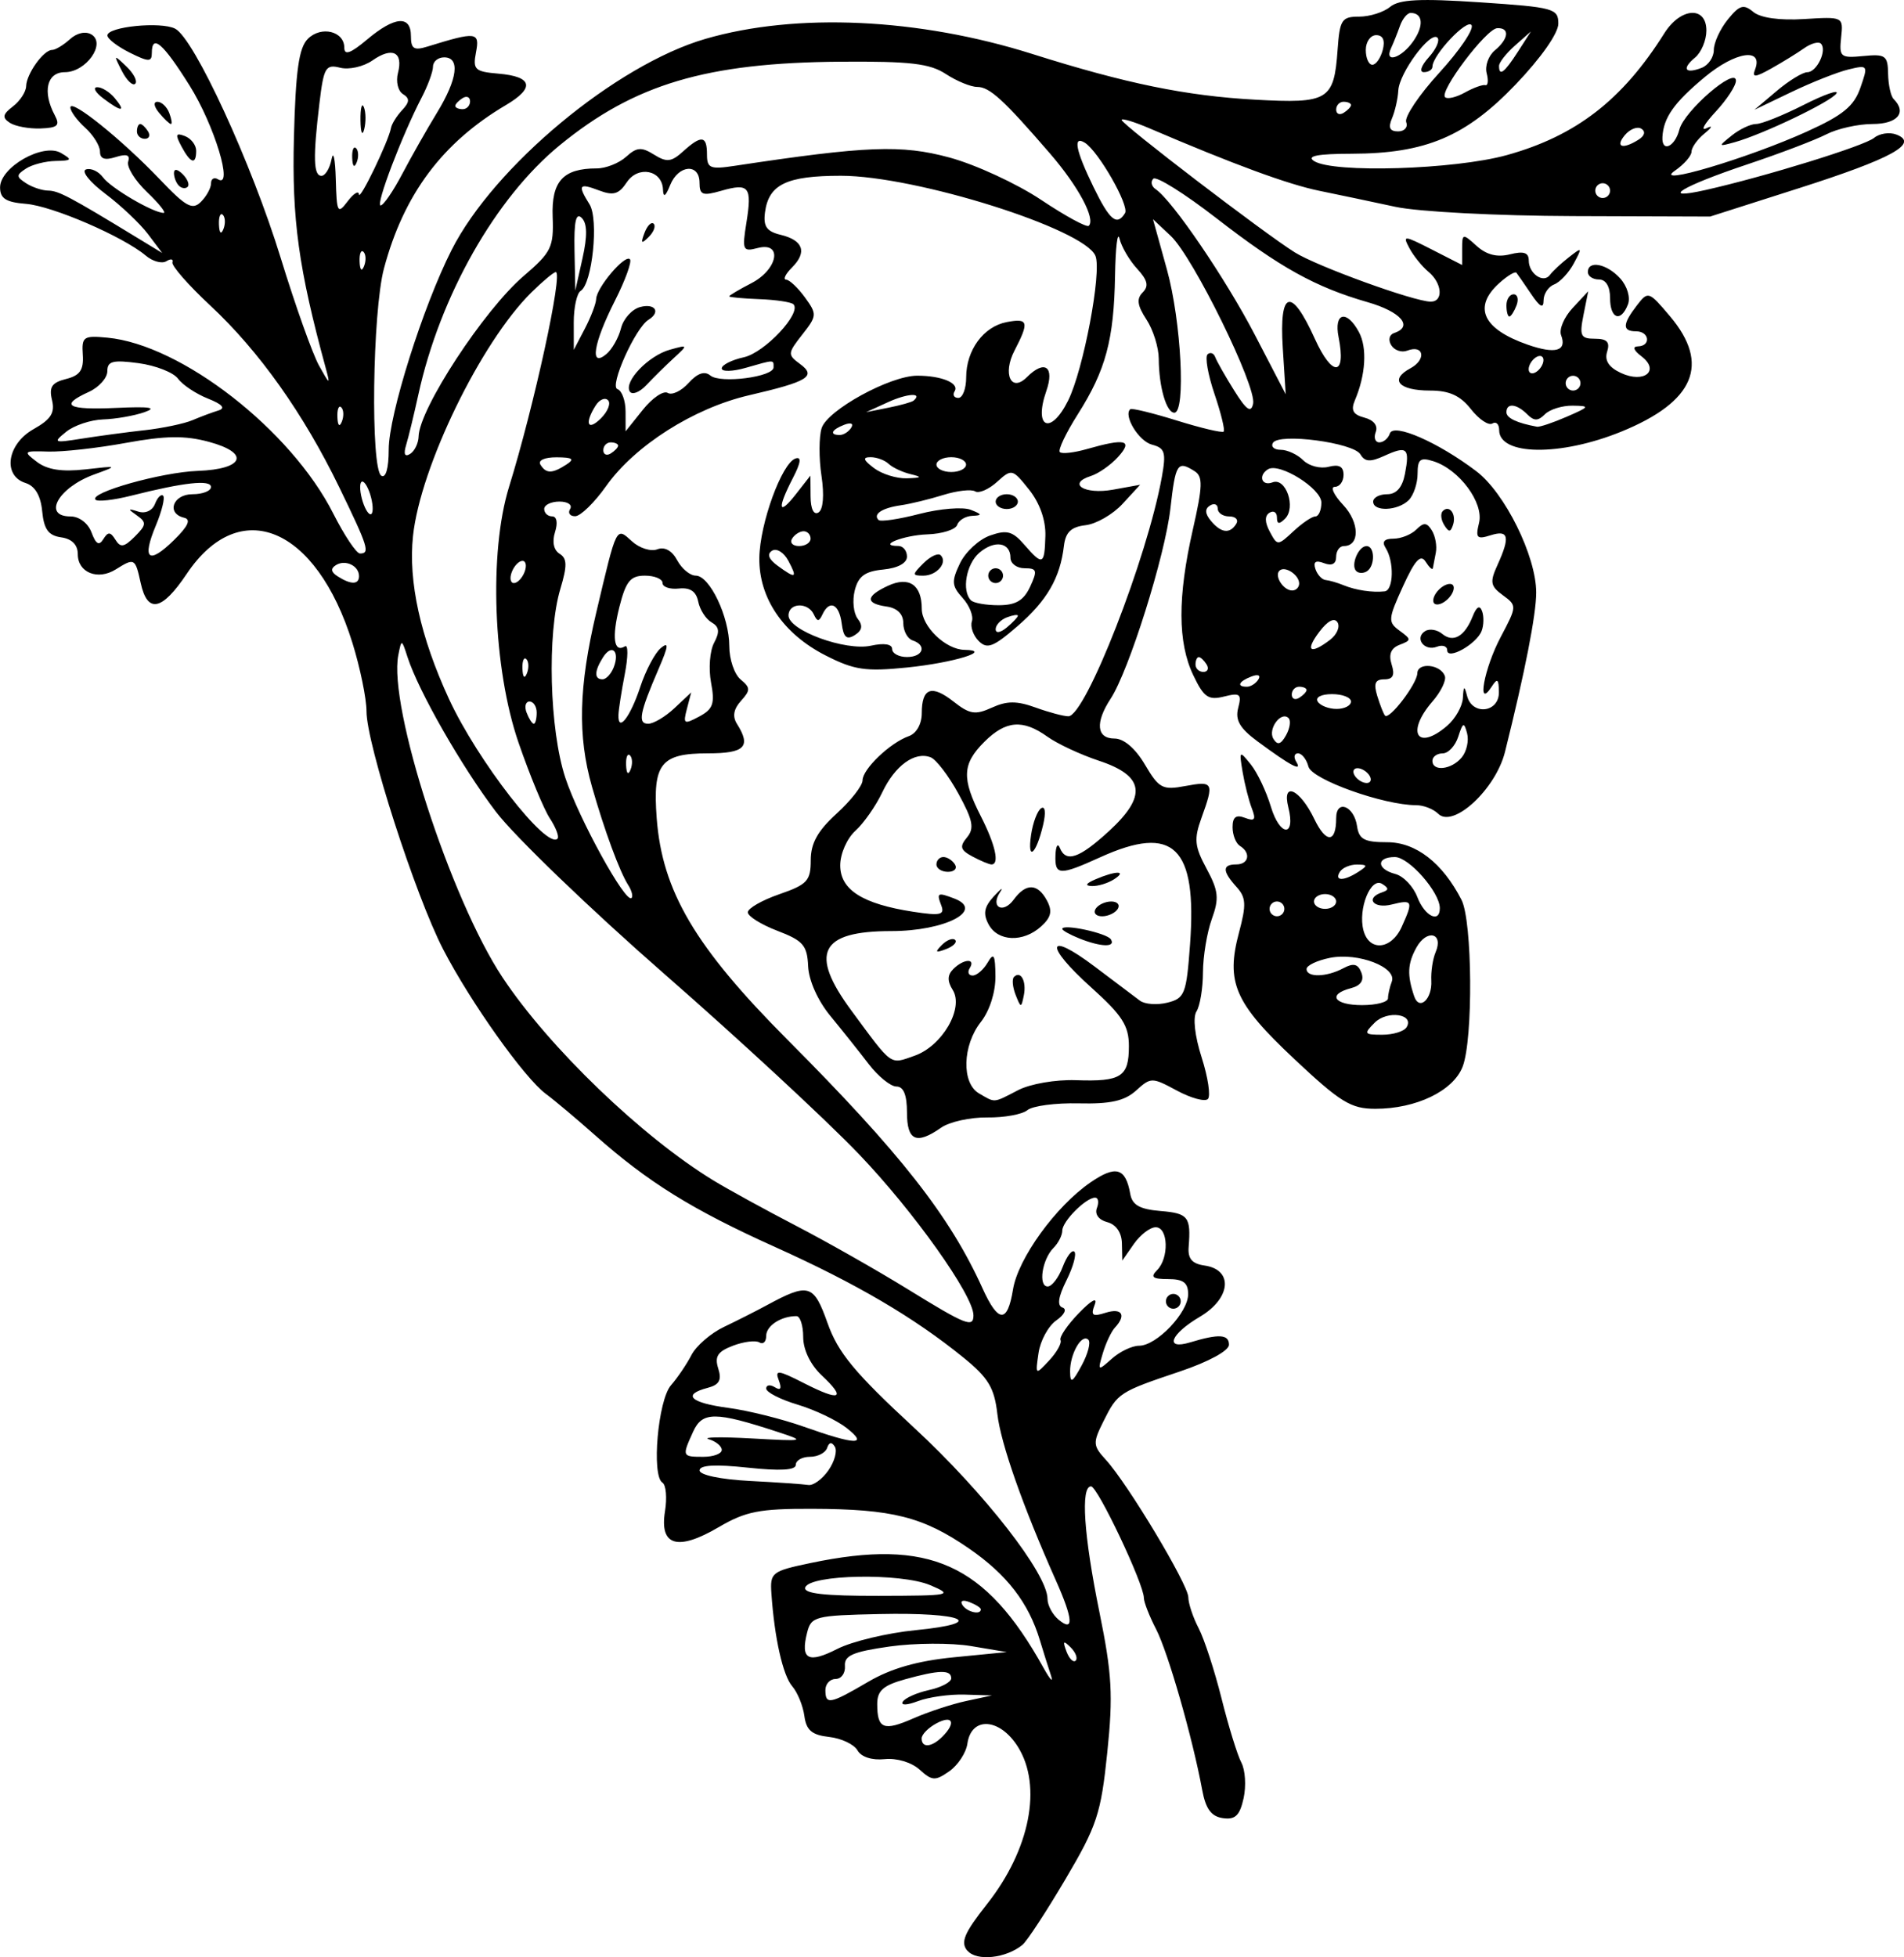 <?xml version="1.0" encoding="UTF-8" standalone="no"?>
<!-- Created with Inkscape (http://www.inkscape.org/) -->

<svg
   xmlns:dc="http://purl.org/dc/elements/1.1/"
   xmlns:cc="http://creativecommons.org/ns#"
   xmlns:rdf="http://www.w3.org/1999/02/22-rdf-syntax-ns#"
   xmlns:svg="http://www.w3.org/2000/svg"
   xmlns="http://www.w3.org/2000/svg"
   xmlns:sodipodi="http://sodipodi.sourceforge.net/DTD/sodipodi-0.dtd"
   xmlns:inkscape="http://www.inkscape.org/namespaces/inkscape"
   width="140.965mm"
   height="144.872mm"
   viewBox="0 0 140.965 144.872"
   version="1.1"
   id="svg8"
   inkscape:version="0.92.2 (5c3e80d, 2017-08-06)"
   sodipodi:docname="floral1.svg">
  <defs
     id="defs2" />
  <sodipodi:namedview
     id="base"
     pagecolor="#ffffff"
     bordercolor="#666666"
     borderopacity="1.0"
     inkscape:pageopacity="0.0"
     inkscape:pageshadow="2"
     inkscape:zoom="0.35"
     inkscape:cx="646.59883"
     inkscape:cy="329.27488"
     inkscape:document-units="mm"
     inkscape:current-layer="layer1"
     showgrid="false"
     fit-margin-top="0"
     fit-margin-left="0"
     fit-margin-right="0"
     fit-margin-bottom="0"
     inkscape:window-width="1680"
     inkscape:window-height="987"
     inkscape:window-x="-8"
     inkscape:window-y="-8"
     inkscape:window-maximized="1" />
  <g
     inkscape:label="Layer 1"
     inkscape:groupmode="layer"
     id="layer1"
     transform="translate(-25.47,-24.931)">
    <path
       style="fill:#000000;stroke-width:0.548"
       d="m 97.085,169.32 c -0.52,-0.626 -0.229,-1.311 1.468,-3.461 3.173,-4.018 4.097,-8.716 2.285,-11.622 -1.339,-2.147 -3.456,-2.284 -3.746,-0.243 -0.096,0.676 -0.699,1.595 -1.339,2.044 -1.043,0.73 -1.273,0.718 -2.201,-0.122 -0.597,-0.54 -1.693,-0.868 -2.587,-0.775 -0.937,0.098 -1.732,-0.158 -2.009,-0.648 -0.252,-0.446 -1.198,-0.894 -2.103,-0.995 -1.275,-0.143 -1.686,-0.492 -1.831,-1.555 -0.103,-0.754 -0.506,-1.74 -0.896,-2.192 -0.694,-0.804 -1.317,-3.568 -1.543,-6.851 -0.109,-1.574 0.016,-1.671 2.901,-2.276 8.792,-1.844 12.94,0.022 17.242,7.757 0.503,0.904 0.75,1.151 0.548,0.548 -0.201,-0.603 -0.567,-1.764 -0.812,-2.579 -0.838,-2.788 -2.445,-4.869 -5.255,-6.804 -3.407,-2.347 -5.67,-2.918 -11.625,-2.935 -3.899,-0.011 -4.903,0.187 -6.916,1.367 -3.035,1.779 -4.378,1.38 -3.963,-1.177 0.163,-1.005 0.078,-1.962 -0.19,-2.128 -0.82,-0.507 -0.328,-6.106 0.633,-7.206 0.484,-0.554 1.168,-1.563 1.519,-2.242 0.351,-0.679 1.431,-1.612 2.4,-2.075 0.969,-0.463 2.378,-1.175 3.132,-1.584 3.147,-1.706 3.511,-1.602 4.543,1.303 0.78,2.195 1.992,3.66 6.425,7.76 5.185,4.797 9.859,10.795 9.859,12.654 0,0.47 0.37,1.161 0.822,1.536 1.146,0.951 1.077,-0.037 -0.203,-2.907 -2.449,-5.492 -4.082,-10.139 -4.333,-12.325 -0.223,-1.939 -0.667,-2.675 -2.525,-4.182 -3.651,-2.962 -7.912,-5.461 -13.927,-8.17 -6.125,-2.758 -9.409,-4.796 -13.322,-8.267 -1.388,-1.231 -3.028,-2.609 -3.644,-3.062 -1.588,-1.167 -5.594,-6.803 -7.614,-10.711 -2.058,-3.981 -5.674,-15.208 -5.674,-17.613 0,-0.946 -0.47,-3.229 -1.044,-5.074 -2.676,-8.597 -8.341,-10.954 -12.265,-5.102 -1.838,2.742 -2.908,2.957 -3.407,0.685 -0.408,-1.858 -0.454,-1.883 -1.853,-1.01 -1.326,0.828 -2.805,0.234 -2.805,-1.127 0,-0.698 -0.433,-1.137 -1.233,-1.25 -0.941,-0.134 -1.273,-0.591 -1.403,-1.93 -0.112,-1.161 -0.53,-1.869 -1.233,-2.092 -1.72,-0.546 -1.371,-2.882 0.597,-3.989 1.288,-0.724 1.594,-1.207 1.363,-2.154 -0.234,-0.959 -0.011,-1.293 1.039,-1.556 1.033,-0.259 1.315,-0.665 1.241,-1.788 -0.089,-1.344 0.047,-1.439 1.822,-1.27 5.484,0.522 13.59,6.831 16.718,13.012 0.825,1.63 1.716,2.963 1.982,2.963 0.76,0 0.611,-0.476 -1.531,-4.892 -2.648,-5.459 -5.937,-10.094 -9.56,-13.468 -1.618,-1.507 -2.875,-2.944 -2.795,-3.192 0.08,-0.248 -0.122,-0.286 -0.45,-0.083 -0.328,0.203 -1.012,0.017 -1.521,-0.412 -1.673,-1.411 -6.917,-3.677 -8.872,-3.833 -1.482,-0.118 -1.918,-0.395 -1.918,-1.218 0,-1.502 3.194,-3.313 4.501,-2.552 0.868,0.505 0.823,0.573 -0.391,0.595 -0.754,0.014 -1.74,0.268 -2.192,0.565 -0.731,0.48 -0.731,0.6 0,1.079 0.452,0.297 1.192,0.544 1.644,0.55 0.766,0.01 1.584,0.442 6.551,3.466 l 1.892,1.152 -1.06,-1.405 c -0.583,-0.773 -2.003,-2.114 -3.155,-2.981 -1.164,-0.876 -1.799,-1.675 -1.428,-1.798 0.367,-0.122 0.935,0.144 1.263,0.591 0.579,0.79 3.716,2.626 4.486,2.626 0.21,0 -0.347,-0.697 -1.238,-1.549 -0.891,-0.852 -1.515,-1.864 -1.387,-2.25 0.164,-0.492 -0.113,-0.591 -0.927,-0.333 -0.809,0.257 -1.161,0.133 -1.161,-0.406 0,-0.426 -0.493,-1.22 -1.096,-1.766 -0.603,-0.546 -1.096,-1.221 -1.096,-1.501 0,-0.69 3.816,2.379 6.629,5.33 1.933,2.028 2.406,2.286 3.037,1.655 0.411,-0.411 0.747,-1.026 0.747,-1.367 0,-0.341 0.232,-0.476 0.516,-0.301 1.17,0.723 -0.269,-4.017 -2.111,-6.95 -1.974,-3.144 -2.789,-3.842 -2.789,-2.389 0,0.666 -0.241,0.66 -1.644,-0.04 -0.904,-0.451 -1.644,-1.022 -1.644,-1.268 0,-0.649 3.949,-1.045 5.012,-0.503 1.409,0.719 5.67,9.971 7.826,16.996 1.076,3.506 2.35,7.082 2.831,7.947 0.797,1.435 0.842,1.452 0.501,0.203 -2.02,-7.403 -2.52,-11.025 -2.361,-17.108 0.129,-4.942 0.366,-6.619 1.029,-7.282 0.987,-0.987 2.701,-0.57 2.701,0.656 0,0.586 0.469,0.417 1.686,-0.607 2.045,-1.721 3.246,-1.817 3.246,-0.259 0,0.951 0.222,1.091 1.233,0.778 3.607,-1.118 3.874,-1.087 3.586,0.421 -0.247,1.29 -0.094,1.436 1.66,1.586 2.523,0.216 2.721,1.044 0.557,2.323 -4.71,2.782 -7.565,6.605 -9.031,12.092 -0.857,3.206 -1.006,14.846 -0.197,15.346 0.332,0.205 0.548,-0.561 0.548,-1.942 0,-2.55 2.528,-10.569 4.654,-14.766 3.139,-6.194 12.165,-13.699 18.794,-15.628 6.728,-1.957 15.788,-1.539 24.196,1.117 6.933,2.19 11.385,3.103 16.507,3.385 5.419,0.298 5.834,0.047 6.1,-3.69 0.159,-2.232 0.304,-2.456 1.594,-2.456 0.781,0 1.814,-0.326 2.295,-0.724 0.673,-0.557 2.214,-0.634 6.664,-0.336 5.464,0.366 5.789,0.455 5.789,1.582 0,0.707 -1.287,2.54 -3.151,4.489 -3.699,3.867 -6.672,5.124 -12.155,5.136 -2.528,0.006 -3.357,0.167 -2.78,0.54 1.41,0.911 10.396,0.635 14.265,-0.437 5.126,-1.421 8.562,-4.077 11.668,-9.017 1.205,-1.917 3.115,-2.042 3.115,-0.204 0,0.717 -0.376,1.615 -0.835,1.996 -1.009,0.838 -0.755,1.24 0.483,0.765 0.495,-0.19 0.901,-0.785 0.901,-1.322 0,-0.537 0.465,-1.551 1.033,-2.253 0.87,-1.074 1.169,-1.164 1.888,-0.567 0.535,0.444 1.944,0.642 3.762,0.53 2.899,-0.179 2.907,-0.174 2.744,1.367 -0.153,1.446 -0.047,1.534 1.644,1.37 1.639,-0.159 1.81,-0.037 1.833,1.311 0.014,0.818 0.199,1.66 0.411,1.873 1.001,1.001 0.287,1.847 -1.559,1.847 -1.07,0 -2.611,0.344 -3.425,0.764 -0.814,0.42 -3.453,1.423 -5.864,2.229 -4.867,1.627 -6.578,2.679 -3.075,1.892 4.396,-0.988 11.762,-3.266 12.477,-3.859 0.398,-0.33 1.141,-0.441 1.65,-0.245 1.702,0.653 -0.327,1.77 -7.215,3.97 l -6.577,2.1 -10.139,-0.034 c -5.639,-0.019 -11.477,-0.323 -13.154,-0.686 -1.658,-0.358 -4.19,-0.891 -5.626,-1.184 -2.325,-0.474 -6.32,-1.942 -12.597,-4.63 -1.13,-0.484 -2.055,-0.762 -2.055,-0.619 0,0.318 10.562,8.394 12.824,9.806 1.664,1.039 8.837,3.639 10.058,3.645 0.958,0.005 0.855,-1.365 -0.167,-2.213 -0.469,-0.389 -1.101,-1.172 -1.405,-1.74 -0.522,-0.976 -0.431,-0.971 1.674,0.103 l 2.227,1.136 v -1.192 c 0,-1.149 0.039,-1.157 1.074,-0.22 0.731,0.661 1.519,0.86 2.466,0.623 1.015,-0.255 1.392,-0.132 1.392,0.451 0,0.985 1.09,1.73 1.568,1.072 0.192,-0.265 0.822,-0.851 1.399,-1.303 0.993,-0.778 1.013,-0.755 0.375,0.442 -0.371,0.695 -1.027,1.4 -1.46,1.566 -0.432,0.166 -0.786,0.7 -0.786,1.187 0,0.627 -0.266,0.491 -0.914,-0.47 -0.503,-0.745 -0.995,-1.456 -1.093,-1.58 -0.098,-0.124 -0.673,0.223 -1.278,0.77 -1.964,1.778 -1.213,3.397 2.115,4.555 2.051,0.714 2.918,0.466 2.469,-0.705 -0.164,-0.427 0.221,-1.333 0.855,-2.014 l 1.153,-1.237 -0.351,1.757 c -0.31,1.55 -0.21,1.757 0.85,1.757 0.894,0 1.124,0.246 0.901,0.959 -0.205,0.653 0.121,1.156 1.02,1.574 1.723,0.802 2.919,-0.171 1.517,-1.236 -0.583,-0.443 -0.68,-0.721 -0.255,-0.732 0.983,-0.025 0.849,-1.114 -0.137,-1.114 -1.034,0 -1.018,-0.523 0.058,-1.918 0.829,-1.074 0.877,-1.058 2.449,0.801 2.999,3.549 1.825,6.33 -3.604,8.542 -4.514,1.839 -9.042,1.78 -9.042,-0.117 0,-0.438 -0.227,-0.656 -0.504,-0.484 -0.277,0.171 -0.991,-0.307 -1.586,-1.064 -0.792,-1.007 -1.603,-1.375 -3.026,-1.375 -2.316,0 -3.03,-0.804 -1.461,-1.644 1.212,-0.649 1.007,-1.786 -0.236,-1.309 -0.412,0.158 -0.941,-0.023 -1.176,-0.403 -0.243,-0.392 -0.148,-0.783 0.219,-0.905 1.435,-0.478 0.495,-1.572 -1.958,-2.278 -3.885,-1.118 -6.5,-2.57 -11.223,-6.231 -2.344,-1.817 -4.44,-3.127 -4.656,-2.91 -0.217,0.217 -0.138,0.565 0.175,0.775 1.235,0.828 5.192,6.639 7.352,10.794 l 2.278,4.385 -0.218,-3.425 c -0.273,-4.293 0.625,-4.55 2.375,-0.679 1.292,2.858 2.339,2.788 1.758,-0.118 -0.366,-1.829 0.601,-2.068 1.508,-0.374 0.619,1.156 0.499,3.161 -0.301,5.039 -0.316,0.742 -0.138,1.066 0.707,1.287 0.685,0.179 1.014,0.597 0.835,1.063 -0.162,0.422 -0.042,0.768 0.266,0.768 0.309,0 0.66,-0.296 0.78,-0.658 0.266,-0.798 3.563,0.642 6.401,2.794 2.119,1.608 4.432,6.29 4.434,8.978 0.001,1.625 -0.835,5.893 -2.312,11.801 -0.692,2.766 -3.843,5.678 -4.949,4.572 -0.348,-0.348 -1.08,-0.632 -1.627,-0.632 -2.411,0 -7.725,-1.901 -7.974,-2.853 -0.141,-0.541 -0.49,-0.984 -0.774,-0.984 -0.284,0 -0.341,0.285 -0.125,0.633 0.473,0.766 -0.417,0.294 -2.881,-1.526 -1.306,-0.965 -1.656,-1.572 -1.422,-2.466 0.271,-1.037 0.139,-1.143 -1.05,-0.845 -1.159,0.291 -1.496,0.057 -2.277,-1.582 -1.153,-2.418 -1.164,-5.789 -0.036,-10.752 0.738,-3.244 0.76,-3.952 0.137,-4.347 -1.271,-0.805 -1.414,-0.583 -1.793,2.766 -0.396,3.498 -3.073,12.013 -4.427,14.079 -1.155,1.762 -1.039,2.944 0.288,2.944 0.694,0 1.544,0.728 2.254,1.931 1.041,1.764 1.301,1.901 2.996,1.583 2.069,-0.388 2.136,-0.256 1.192,2.354 -0.57,1.577 -0.517,2.108 0.375,3.765 0.884,1.641 0.942,2.196 0.39,3.722 -0.357,0.987 -0.652,2.763 -0.657,3.947 -0.004,1.184 -0.22,2.488 -0.479,2.896 -0.282,0.446 -0.129,1.812 0.384,3.415 0.47,1.47 0.676,2.851 0.458,3.069 -0.218,0.218 -1.25,-0.062 -2.293,-0.624 -1.848,-0.995 -1.924,-0.995 -3.023,-0.001 -0.847,0.766 -1.901,1.002 -4.239,0.947 -1.712,-0.04 -3.423,0.185 -3.804,0.501 -0.38,0.315 -1.72,0.559 -2.978,0.542 -1.258,-0.017 -2.794,0.324 -3.413,0.757 -1.831,1.283 -2.527,0.972 -2.527,-1.129 0,-1.294 -0.254,-1.918 -0.78,-1.918 -0.429,0 -1.354,-0.749 -2.055,-1.664 -0.701,-0.915 -1.978,-2.518 -2.838,-3.562 -0.929,-1.128 -1.596,-2.62 -1.644,-3.679 -0.07,-1.546 -0.371,-1.893 -2.273,-2.62 -1.206,-0.461 -2.192,-1.077 -2.192,-1.37 0,-0.293 1.048,-0.895 2.329,-1.338 2.071,-0.716 2.329,-0.995 2.329,-2.515 0,-1.256 0.509,-2.173 1.918,-3.456 1.055,-0.96 1.918,-2.067 1.918,-2.459 0,-0.833 2.041,-2.783 3.425,-3.272 0.564,-0.199 0.959,-0.897 0.959,-1.694 0,-1.879 0.726,-2.143 2.36,-0.857 1.189,0.935 1.604,1 2.832,0.44 1.111,-0.506 1.848,-0.508 3.232,-0.007 0.986,0.357 2.079,0.648 2.429,0.648 1.265,0 5.846,-11.723 6.922,-17.718 0.326,-1.816 0.228,-2.137 -0.734,-2.388 -0.971,-0.254 -2.125,-2.136 -1.608,-2.624 0.103,-0.097 1.657,0.281 3.453,0.84 1.797,0.559 3.356,0.927 3.465,0.818 0.109,-0.109 -0.198,-1.364 -0.681,-2.79 -0.484,-1.425 -0.714,-2.743 -0.512,-2.929 0.202,-0.186 0.458,-0.091 0.569,0.21 0.111,0.301 0.741,1.411 1.401,2.466 0.911,1.457 1.249,1.692 1.404,0.98 0.274,-1.26 -4.439,-10.862 -6.096,-12.418 l -1.318,-1.238 1.032,3.723 c 1.061,3.825 1.411,10.598 0.548,10.598 -0.588,0 -1.142,-1.919 -1.153,-3.993 -0.004,-0.84 -0.414,-2.147 -0.911,-2.905 -0.677,-1.033 -0.747,-1.536 -0.278,-2.005 0.469,-0.469 0.366,-0.908 -0.412,-1.753 -0.571,-0.62 -1.157,-1.621 -1.303,-2.224 -0.146,-0.603 -0.295,0.63 -0.332,2.74 -0.082,4.742 -0.686,6.99 -2.751,10.247 -0.885,1.395 -1.486,2.658 -1.336,2.808 0.15,0.15 1.054,0.048 2.009,-0.226 2.843,-0.815 3.435,-0.665 2.304,0.584 -0.539,0.595 -1.444,1.23 -2.011,1.41 -1.799,0.571 -0.476,1.395 1.63,1.015 l 2.013,-0.364 -1.301,1.413 c -0.715,0.777 -1.948,1.488 -2.74,1.58 -1.071,0.124 -1.481,0.518 -1.602,1.537 -0.281,2.371 -1.255,4.051 -3.445,5.944 -1.784,1.542 -2.24,1.715 -2.863,1.091 -0.408,-0.408 -0.635,-1.062 -0.505,-1.454 0.131,-0.392 -0.18,-1.173 -0.69,-1.737 -0.808,-0.893 -0.833,-1.222 -0.192,-2.559 0.404,-0.844 1.406,-1.77 2.227,-2.059 1.239,-0.436 1.667,-0.322 2.529,0.672 1.371,1.58 1.505,1.525 1.567,-0.646 0.033,-1.16 -0.414,-2.428 -1.207,-3.422 -1.233,-1.546 -1.283,-1.558 -2.375,-0.57 -0.614,0.555 -1.343,0.87 -1.62,0.698 -0.278,-0.172 -1.341,-0.051 -2.364,0.268 -1.023,0.319 -2.436,0.662 -3.141,0.763 -1.383,0.198 -2.077,0.656 -1.647,1.086 0.148,0.148 1.509,-0.053 3.024,-0.447 1.516,-0.393 3.224,-0.531 3.797,-0.307 0.859,0.337 0.881,0.415 0.127,0.447 -0.502,0.021 -1.008,0.323 -1.124,0.671 -0.116,0.348 -1.11,0.664 -2.209,0.702 -1.769,0.061 -3.763,0.858 -2.147,0.858 0.352,0 0.639,0.354 0.639,0.787 0,0.485 -0.675,0.853 -1.76,0.959 -1.349,0.132 -1.84,0.491 -2.105,1.542 -0.19,0.754 -0.092,1.697 0.217,2.097 0.401,0.518 0.336,0.868 -0.224,1.219 -0.594,0.371 -0.829,0.16 -0.96,-0.864 -0.186,-1.453 -0.903,-1.79 -1.425,-0.671 -0.256,0.548 -0.384,0.548 -0.639,0 -0.434,-0.93 -1.873,-0.871 -1.873,0.078 0,1.105 4.219,2.649 6.106,2.235 0.969,-0.213 1.567,-0.118 1.567,0.247 0,0.325 0.493,0.592 1.096,0.592 1.205,0 1.498,-0.871 0.413,-1.232 -0.376,-0.125 -0.684,-0.701 -0.685,-1.279 -0.002,-0.672 -0.447,-1.114 -1.235,-1.226 -1.595,-0.226 -1.559,-0.766 0.102,-1.536 1.554,-0.72 2.501,-0.076 2.501,1.699 0,1.316 1.767,3.019 3.158,3.043 2.189,0.038 -0.806,0.959 -4.254,1.308 -3.068,0.31 -3.904,0.187 -6.024,-0.893 -3.146,-1.602 -4.947,-4.254 -4.906,-7.226 0.035,-2.539 1.666,-7.016 2.679,-7.353 0.458,-0.153 0.395,0.308 -0.198,1.455 -1.18,2.283 -1.072,2.846 0.228,1.184 l 1.072,-1.37 0.012,1.54 c 0.007,0.932 0.239,1.399 0.587,1.185 0.35,-0.216 0.436,-1.278 0.22,-2.719 -0.195,-1.3 -0.189,-2.886 0.014,-3.525 0.423,-1.332 5.069,-3.879 7.075,-3.879 1.811,0 3.139,0.553 2.768,1.154 -0.167,0.27 -0.042,0.491 0.277,0.491 0.319,0 0.58,-0.685 0.58,-1.522 0,-2.012 1.283,-3.762 2.999,-4.09 1.604,-0.307 1.683,-0.019 0.578,2.111 -0.899,1.733 -0.247,3.131 0.917,1.966 1.321,-1.321 2.07,-0.785 1.438,1.028 -0.956,2.741 0.32,3.302 1.613,0.709 1.135,-2.276 2.505,-9.515 2.027,-10.712 -0.797,-1.995 -13.306,-5.933 -18.846,-5.933 -4.024,0 -5.348,0.638 -5.621,2.71 -0.137,1.037 0.123,1.412 1.153,1.659 1.678,0.403 1.986,1.28 0.848,2.418 -0.487,0.487 -0.683,0.893 -0.436,0.903 0.248,0.009 0.875,0.602 1.394,1.316 0.902,1.241 0.893,1.363 -0.201,2.753 -1.085,1.38 -1.094,1.491 -0.176,2.163 1.256,0.918 0.625,1.308 -3.761,2.325 -4.092,0.948 -8.461,3.724 -10.585,6.726 -0.862,1.218 -1.89,2.22 -2.285,2.227 -0.395,0.006 -0.565,-0.235 -0.379,-0.536 0.186,-0.301 -0.169,-0.548 -0.79,-0.548 -0.621,0 -1.128,0.247 -1.128,0.548 0,0.301 0.263,0.548 0.585,0.548 0.347,0 0.435,0.474 0.215,1.165 -0.227,0.715 -0.097,1.333 0.337,1.601 0.563,0.348 0.575,0.876 0.059,2.598 -0.994,3.319 -0.808,10.421 0.367,13.983 1.001,3.034 4.47,9.332 4.902,8.9 0.122,-0.122 0.015,-0.547 -0.239,-0.944 -0.643,-1.006 -1.768,-4.057 -2.691,-7.298 -1.071,-3.763 -0.982,-7.389 0.316,-12.88 1.54,-6.511 1.46,-6.353 2.659,-5.268 0.553,0.5 1.392,0.762 1.865,0.58 0.539,-0.207 1.086,0.094 1.469,0.809 0.335,0.626 0.953,1.139 1.372,1.139 1.034,0 2.487,3.052 2.487,5.224 0,0.972 0.376,2.079 0.836,2.461 0.737,0.612 0.741,0.799 0.028,1.587 -0.547,0.604 -0.642,1.155 -0.296,1.703 1.067,1.688 0.583,2.18 -2.144,2.18 -3.498,0 -4.102,0.761 -3.799,4.794 0.406,5.411 2.843,9.54 9.687,16.408 8.369,8.4 12.007,13.035 14.434,18.393 1.17,2.582 1.849,2.61 2.258,0.091 0.373,-2.301 3.168,-6.161 5.739,-7.928 1.879,-1.291 2.599,-1.082 2.943,0.852 0.147,0.826 0.699,1.138 2.245,1.266 2.05,0.17 2.255,0.432 2.078,2.665 -0.068,0.862 0.255,1.24 1.172,1.37 2.157,0.306 1.966,2.432 -0.34,3.792 -2.191,1.293 -2.643,2.477 -0.723,1.897 2.135,-0.646 2.877,-0.601 2.877,0.176 0,0.439 -1.505,1.26 -3.614,1.97 -4.528,1.525 -4.628,1.59 -5.674,3.686 -0.805,1.613 -0.793,1.805 0.178,2.866 1.618,1.77 6.096,9.233 6.1,10.166 0.002,0.46 0.346,1.492 0.764,2.294 0.418,0.802 1.182,3.145 1.698,5.207 0.516,2.062 1.175,4.195 1.465,4.74 0.29,0.545 0.365,1.731 0.166,2.635 -0.282,1.284 -0.618,1.607 -1.536,1.475 -0.859,-0.123 -1.271,-0.684 -1.53,-2.087 -0.716,-3.868 -2.528,-10.186 -3.411,-11.893 -0.499,-0.965 -0.908,-2.011 -0.908,-2.324 0,-1.027 -3.423,-8.253 -3.91,-8.253 -0.782,0 -0.541,3.611 0.622,9.32 0.931,4.57 1.019,6.136 0.579,10.386 -0.468,4.528 -0.762,5.419 -3.09,9.361 -1.415,2.396 -2.848,4.586 -3.185,4.865 -1.21,1.004 -3.409,1.238 -4.076,0.434 z m -1.846,-15.841 c 1.035,-1.035 0.769,-1.633 -0.438,-0.987 -0.603,0.323 -1.096,0.825 -1.096,1.115 0,0.726 0.742,0.664 1.535,-0.129 z m 1.754,-2.639 1.918,-0.413 -2.02,-0.063 c -1.111,-0.035 -2.666,0.183 -3.457,0.483 -0.81,0.308 -1.301,0.326 -1.126,0.042 0.171,-0.277 1.049,-0.666 1.95,-0.864 0.901,-0.198 1.638,-0.587 1.638,-0.864 0,-0.652 -0.884,-0.633 -3.425,0.072 -1.609,0.447 -2.055,0.843 -2.055,1.824 0,1.847 0.471,2.035 2.673,1.068 1.092,-0.48 2.849,-1.058 3.904,-1.285 z m -7.244,-1.423 c 1.692,-0.992 3.645,-1.55 6.351,-1.816 l 3.907,-0.384 -2.653,-0.446 c -1.459,-0.245 -4.172,-0.229 -6.029,0.035 -2.716,0.387 -3.361,0.668 -3.3,1.44 0.042,0.528 -0.266,0.959 -0.685,0.959 -0.419,-1e-5 -0.761,0.37 -0.761,0.822 0,1.115 0.337,1.05 3.169,-0.61 z m 3.518,-3.823 c 5.367,-0.529 3.569,-1.327 -2.684,-1.192 -4.778,0.103 -5.057,0.175 -5.36,1.385 -0.498,1.982 0.085,2.293 2.239,1.195 1.091,-0.556 3.704,-1.181 5.805,-1.388 z m 11.467,1.272 c -0.541,-0.537 -0.604,-0.474 -0.307,0.307 0.206,0.541 0.512,0.845 0.681,0.676 0.169,-0.169 3.5e-4,-0.611 -0.374,-0.983 z m -6.645,-2.81 c 0,-0.118 -0.383,-0.362 -0.851,-0.542 -0.488,-0.187 -0.708,-0.095 -0.516,0.215 0.322,0.521 1.366,0.77 1.366,0.326 z m -3.754,-1.793 c -2.168,-0.92 -8.927,-0.794 -9.247,0.173 -0.148,0.449 1.419,0.627 5.437,0.618 5.381,-0.012 5.559,-0.049 3.81,-0.792 z m -7.535,-8.494 c 0.457,-0.652 0.672,-1.441 0.479,-1.754 -0.231,-0.373 -0.427,-0.342 -0.571,0.089 -0.121,0.362 -0.692,0.658 -1.27,0.658 -0.578,0 -1.05,0.266 -1.05,0.592 0,0.402 -1.142,0.469 -3.562,0.21 -2.404,-0.257 -3.562,-0.191 -3.562,0.205 0,0.34 1.555,0.667 3.699,0.779 2.035,0.105 3.994,0.24 4.353,0.299 0.36,0.059 1.028,-0.426 1.484,-1.078 z m -7.893,-1.515 c 0,-0.279 -0.432,-0.636 -0.959,-0.793 -0.528,-0.157 0.891,-0.183 3.151,-0.059 4.006,0.221 4.055,0.209 1.918,-0.491 -4.591,-1.504 -5.547,-1.506 -6.228,-0.012 -0.836,1.835 -0.824,1.864 0.747,1.864 0.754,0 1.37,-0.229 1.37,-0.508 z m 9.244,-1.624 c -0.724,-0.57 -2.361,-1.349 -3.636,-1.731 -1.276,-0.382 -2.319,-0.917 -2.319,-1.188 0,-0.272 0.289,-0.315 0.641,-0.097 0.432,0.267 0.526,0.097 0.29,-0.519 -0.304,-0.792 -0.051,-0.762 1.878,0.222 2.681,1.368 3.152,1.156 1.299,-0.585 -0.833,-0.782 -1.368,-1.891 -1.368,-2.834 0,-0.852 -0.226,-1.549 -0.503,-1.549 -1.141,0 -2.237,0.716 -2.237,1.461 0,0.438 -0.226,0.656 -0.502,0.486 -0.276,-0.171 -1.156,-0.062 -1.955,0.242 -1.138,0.433 -1.375,0.798 -1.093,1.687 0.272,0.859 0.082,1.207 -0.785,1.434 -1.915,0.501 -1.29,1.107 1.525,1.481 1.469,0.195 3.997,0.825 5.618,1.401 3.817,1.355 4.792,1.383 3.148,0.09 z m 17.898,-6.532 c -0.488,-0.488 -1.369,1.05 -1.353,2.362 0.011,0.904 0.161,0.823 0.857,-0.46 0.464,-0.856 0.687,-1.712 0.496,-1.902 z m -2.062,0.025 c -0.102,-0.222 0.509,-1.121 1.358,-1.997 0.943,-0.973 1.399,-1.215 1.172,-0.622 -0.307,0.8 -0.165,0.906 0.806,0.597 1.209,-0.384 1.559,0.17 0.693,1.097 -0.268,0.286 -0.67,1.137 -0.895,1.891 -0.396,1.328 -0.375,1.341 0.667,0.411 0.591,-0.528 1.498,-0.959 2.016,-0.959 1.298,0 3.631,-2.449 3.631,-3.812 0,-0.853 -0.354,-1.121 -1.48,-1.121 -1.151,0 -1.334,-0.146 -0.822,-0.658 0.903,-0.903 0.834,-3.179 -0.098,-3.179 -0.415,0 -1.142,0.555 -1.615,1.233 l -0.86,1.233 -0.029,-1.284 c -0.018,-0.793 -0.434,-1.39 -1.087,-1.561 -0.629,-0.165 -0.939,-0.588 -0.763,-1.045 0.162,-0.422 0.103,-0.768 -0.132,-0.768 -0.683,0 -2.431,1.755 -2.431,2.442 0,0.345 -0.293,0.92 -0.65,1.278 -0.846,0.846 -1.148,2.857 -0.429,2.857 0.307,0 0.806,-0.651 1.108,-1.446 0.302,-0.795 0.692,-1.304 0.866,-1.13 0.174,0.174 -0.09,1.129 -0.586,2.124 -0.611,1.226 -0.706,1.873 -0.293,2.011 0.345,0.115 0.145,0.528 -0.461,0.953 -0.589,0.412 -1.18,1.497 -1.314,2.41 -0.242,1.648 -0.236,1.652 0.786,0.555 0.566,-0.608 0.946,-1.287 0.843,-1.509 z m 7.803,-2.87 c 0,-0.301 0.247,-0.548 0.548,-0.548 0.301,0 0.548,0.247 0.548,0.548 0,0.301 -0.247,0.548 -0.548,0.548 -0.301,0 -0.548,-0.247 -0.548,-0.548 z m -14.25,1.031 c 0,-1.469 -4.429,-7.699 -8.479,-11.926 C 86.641,107.831 80.169,101.839 74.68,97.043 69.19,92.246 63.569,86.835 62.187,85.018 59.652,81.684 56.457,76.097 55.642,73.571 c -0.436,-1.35 -0.446,-1.352 -0.683,-0.147 -0.749,3.797 3.86,18.047 7.717,23.857 3.438,5.18 10.326,11.807 15.626,15.034 1.086,0.661 3.841,2.172 6.122,3.357 2.281,1.185 5.98,3.284 8.221,4.665 4.359,2.687 4.896,2.901 4.896,1.945 z m 3.308,-16.661 c 0.902,-0.467 2.781,-0.791 4.274,-0.738 3.36,0.119 3.927,-0.245 3.927,-2.521 0,-1.513 -0.49,-2.276 -2.789,-4.343 -3.507,-3.153 -3.319,-4.243 0.266,-1.538 1.476,1.114 2.979,2.247 3.341,2.517 0.361,0.27 1.278,0.336 2.038,0.145 1.28,-0.321 1.402,-0.637 1.672,-4.328 0.527,-7.211 -1.214,-8.899 -6.642,-6.436 -3.031,1.375 -3.375,1.36 -3.322,-0.149 0.024,-0.678 0.168,-0.925 0.32,-0.548 0.453,1.124 1.436,0.789 3.648,-1.242 2.832,-2.601 2.62,-4.085 -0.739,-5.198 -1.366,-0.452 -3.085,-1.254 -3.821,-1.781 -1.826,-1.309 -3.091,-1.205 -4.682,0.386 -1.632,1.632 -1.68,2.699 -0.249,5.506 1.077,2.113 1.397,3.562 0.786,3.562 -0.171,0 -0.803,-0.264 -1.406,-0.586 -0.903,-0.483 -0.975,-0.732 -0.41,-1.413 0.561,-0.676 0.446,-1.266 -0.631,-3.237 -0.724,-1.326 -1.651,-2.539 -2.06,-2.696 -1.175,-0.451 -2.638,0.611 -3.581,2.598 -0.477,1.006 -1.373,2.286 -1.99,2.844 -0.625,0.566 -1.122,1.699 -1.122,2.56 0,1.807 1.654,2.856 5.409,3.432 2.015,0.309 2.343,0.234 2.072,-0.472 -0.359,-0.936 -0.272,-0.982 0.969,-0.506 2.279,0.874 -0.699,2.408 -4.676,2.408 -5.276,0 -6.09,1.627 -2.945,5.887 3.082,4.175 2.82,3.987 4.664,3.344 2.058,-0.717 3.685,-3.517 2.834,-4.879 -0.409,-0.654 -0.396,-1.102 0.042,-1.541 0.765,-0.765 1.683,-0.818 1.221,-0.07 -0.186,0.301 -0.09,0.548 0.214,0.548 0.304,0 0.805,-0.432 1.112,-0.959 0.454,-0.78 0.562,-0.59 0.575,1.022 0.01,1.173 -0.431,2.55 -1.079,3.375 -1.368,1.739 -1.44,4.528 -0.137,5.287 1.223,0.712 1.023,0.729 2.897,-0.24 z m -0.186,-7.056 c -0.224,-0.571 -0.279,-1.167 -0.121,-1.324 0.5,-0.5 0.94,0.319 0.73,1.36 -0.192,0.954 -0.221,0.952 -0.609,-0.036 z m -5.461,-3.689 c 0.372,-0.375 0.814,-0.543 0.983,-0.374 0.169,0.169 -0.135,0.475 -0.676,0.681 -0.781,0.297 -0.844,0.234 -0.307,-0.307 z m 10.148,-0.497 c -0.678,-0.273 -1.233,-0.584 -1.233,-0.692 0,-0.404 3.314,0.307 3.601,0.773 0.376,0.608 -0.751,0.57 -2.368,-0.08 z m -6.687,-1.028 c -0.425,-0.794 -0.33,-1.295 0.392,-2.081 0.523,-0.57 0.731,-0.71 0.462,-0.312 -0.752,1.113 0.209,1.648 1.005,0.56 0.907,-1.24 1.773,-1.216 2.461,0.069 0.418,0.781 0.314,1.24 -0.435,1.918 -1.326,1.2 -3.2,1.126 -3.885,-0.154 z m 7.92,-1.147 c 0.186,-0.301 0.709,-0.548 1.161,-0.548 0.452,0 0.67,0.247 0.483,0.548 -0.186,0.301 -0.709,0.548 -1.161,0.548 -0.452,0 -0.67,-0.247 -0.483,-0.548 z m 0,-2.192 c 1.507,-0.647 2.372,-0.647 1.37,0 -0.452,0.292 -1.192,0.518 -1.644,0.501 -0.542,-0.02 -0.449,-0.191 0.274,-0.501 z M 94.8,88.916 c 0,-0.301 0.232,-0.548 0.516,-0.548 0.284,0 0.668,0.247 0.854,0.548 0.186,0.301 -0.046,0.548 -0.516,0.548 -0.47,0 -0.854,-0.247 -0.854,-0.548 z m 7.006,-2.182 c 0.135,-0.917 0.473,-1.809 0.752,-1.981 0.296,-0.183 0.354,0.334 0.14,1.24 -0.517,2.191 -1.186,2.747 -0.892,0.742 z M 66.18,85.508 c -0.45,-0.688 -1.493,-3.209 -2.318,-5.603 -1.888,-5.477 -2.208,-14.083 -0.703,-18.94 1.852,-5.976 4.011,-15.894 3.46,-15.894 -0.154,0 -0.967,0.678 -1.808,1.507 -3.736,3.685 -8.217,12.901 -8.763,18.022 -0.36,3.372 0.55,7.493 2.664,12.071 2.106,4.56 7.225,11.147 8.035,10.338 0.138,-0.138 -0.117,-0.814 -0.566,-1.502 z m 60.682,-3.168 c -0.186,-0.301 -0.585,-0.548 -0.887,-0.548 -0.301,0 -0.396,0.247 -0.209,0.548 0.186,0.301 0.585,0.548 0.887,0.548 0.301,0 0.396,-0.247 0.209,-0.548 z M 72.112,80.844 c -0.182,-0.182 -0.312,0.142 -0.288,0.719 0.026,0.638 0.156,0.768 0.331,0.331 0.158,-0.396 0.139,-0.868 -0.043,-1.05 z m 61.578,0.152 c 0.363,-0.438 0.543,-1.239 0.399,-1.781 -0.227,-0.857 -0.313,-0.824 -0.657,0.248 -0.218,0.678 -0.737,1.233 -1.154,1.233 -0.417,0 -0.758,0.247 -0.758,0.548 0,0.822 1.417,0.66 2.17,-0.248 z m -12.817,-2.908 c -0.557,-0.557 -1.565,0.82 -1.123,1.534 0.302,0.489 0.551,0.418 0.934,-0.267 0.287,-0.513 0.372,-1.084 0.189,-1.267 z m 11.736,0.568 c 0.606,-0.519 1.131,-1.444 1.166,-2.055 0.053,-0.924 0.106,-0.95 0.314,-0.152 0.382,1.462 2.364,1.231 2.354,-0.274 -0.007,-0.997 -0.11,-1.076 -0.54,-0.411 -1.124,1.74 -0.558,-1.358 0.674,-3.683 1.207,-2.279 1.21,-2.324 0.16,-3.091 -0.923,-0.675 -0.977,-0.972 -0.401,-2.235 0.956,-2.098 0.834,-2.628 -0.507,-2.203 -1.017,0.323 -1.129,0.202 -0.855,-0.922 0.362,-1.484 -1.464,-3.95 -3.375,-4.557 -0.977,-0.31 -1.176,-0.153 -1.176,0.924 0,0.714 -0.296,1.593 -0.658,1.955 -0.796,0.796 -2.631,0.873 -2.631,0.11 0,-0.301 0.465,-0.548 1.032,-0.548 0.691,0 1.128,-0.499 1.322,-1.507 0.368,-1.914 0.156,-2.102 -1.513,-1.341 -1.055,0.481 -1.451,0.458 -1.784,-0.103 -0.516,-0.869 -6.016,-1.598 -6.473,-0.857 -0.177,0.286 0.081,0.52 0.572,0.52 0.491,0 1.242,0.348 1.667,0.773 0.425,0.425 1.271,0.643 1.879,0.484 0.772,-0.202 1.106,-0.022 1.106,0.597 0,0.487 -0.29,0.886 -0.644,0.886 -0.354,0 -0.076,0.604 0.617,1.342 1.219,1.298 1.244,3.042 0.043,3.042 -0.311,0 -0.565,0.362 -0.565,0.805 0,0.52 -0.317,0.683 -0.897,0.461 -0.617,-0.237 -0.816,-0.103 -0.639,0.428 0.142,0.425 0.484,0.794 0.76,0.82 0.276,0.026 0.872,0.199 1.325,0.385 0.9,0.37 2.145,0.556 3.04,0.455 0.667,-0.076 0.718,-2.216 0.075,-3.216 -0.295,-0.46 -0.105,-0.685 0.579,-0.685 0.56,0 1.325,-0.306 1.699,-0.68 0.542,-0.542 0.775,-0.527 1.146,0.073 0.256,0.415 0.388,1.152 0.293,1.64 -0.095,0.487 -0.195,1.009 -0.223,1.16 -0.028,0.151 -0.27,-0.072 -0.538,-0.496 -0.364,-0.574 -0.788,-0.109 -1.672,1.831 -1.108,2.432 -1.124,2.645 -0.249,3.285 0.882,0.645 0.882,0.705 -0.001,1.043 -0.642,0.247 -0.827,0.705 -0.588,1.458 0.252,0.794 0.1,1.099 -0.547,1.099 -0.676,0 -0.803,0.303 -0.517,1.233 0.208,0.678 0.466,1.33 0.571,1.448 0.314,0.351 2.374,-2.345 2.394,-3.132 0.021,-0.84 1.75,-0.657 2.041,0.216 0.107,0.323 -0.304,1.162 -0.914,1.865 -1.988,2.292 -1.144,3.713 1.077,1.811 z m 0.006,-5.596 c 0,-0.303 -0.345,-0.418 -0.767,-0.256 -0.929,0.357 -1.681,-0.654 -0.862,-1.16 0.32,-0.198 0.887,-0.105 1.26,0.205 0.818,0.679 1.664,0.194 2.254,-1.292 0.288,-0.725 0.523,-0.858 0.697,-0.393 0.144,0.387 0.129,1.049 -0.033,1.471 -0.375,0.977 -2.549,2.192 -2.549,1.424 z m -0.993,-3.907 c 0.132,-0.396 0.563,-0.827 0.959,-0.959 0.411,-0.137 0.617,0.069 0.48,0.48 -0.132,0.396 -0.563,0.827 -0.959,0.959 -0.411,0.137 -0.617,-0.069 -0.48,-0.48 z m -5.743,-1.952 c -0.428,-0.428 0.162,-1.85 0.767,-1.85 0.626,0 0.64,1.486 0.018,1.871 -0.259,0.16 -0.612,0.151 -0.784,-0.021 z m 6.508,-3.42 c -0.236,-0.382 -0.281,-0.843 -0.1,-1.023 0.49,-0.49 1.025,0.231 0.76,1.026 -0.186,0.557 -0.315,0.556 -0.66,-0.002 z M 65.204,77.681 c 0,-0.452 -0.239,-0.822 -0.531,-0.822 -0.292,0 -0.389,0.37 -0.215,0.822 0.174,0.452 0.412,0.822 0.531,0.822 0.118,0 0.215,-0.37 0.215,-0.822 z m 7.666,-1.899 c 0.404,-1.225 1.089,-2.521 1.521,-2.88 0.611,-0.507 0.577,-0.168 -0.15,1.515 -1.42,3.289 -1.572,4.086 -0.779,4.086 0.393,0 1.269,-0.521 1.947,-1.159 l 1.234,-1.159 -0.319,1.221 c -0.293,1.119 -0.216,1.166 0.909,0.564 1.032,-0.552 1.173,-0.955 0.879,-2.521 -0.192,-1.025 -0.091,-2.347 0.226,-2.938 0.434,-0.81 0.387,-1.183 -0.19,-1.515 -0.421,-0.242 -0.864,-0.934 -0.985,-1.536 -0.152,-0.754 -0.599,-1.055 -1.431,-0.966 -0.666,0.072 -1.211,-0.113 -1.211,-0.411 0,-0.298 -0.587,-0.542 -1.303,-0.542 -1.072,0 -1.407,0.407 -1.886,2.296 -0.58,2.284 -0.417,3.446 0.411,2.934 0.239,-0.147 0.232,0.773 -0.014,2.046 -0.246,1.273 -0.459,2.637 -0.472,3.032 -0.045,1.346 0.877,0.164 1.614,-2.068 z m 52.621,1.076 c 0,-0.301 -0.631,-0.548 -1.403,-0.548 -0.795,0 -1.256,0.237 -1.064,0.548 0.186,0.301 0.817,0.548 1.403,0.548 0.585,0 1.064,-0.247 1.064,-0.548 z m -3.288,-0.854 c 0,-0.133 -0.247,-0.242 -0.548,-0.242 -0.301,0 -0.548,0.261 -0.548,0.58 0,0.319 0.247,0.428 0.548,0.242 0.301,-0.186 0.548,-0.447 0.548,-0.58 z m -3.566,-0.783 c 0.192,-0.311 -0.028,-0.403 -0.516,-0.215 -0.949,0.364 -1.123,0.757 -0.335,0.757 0.284,0 0.666,-0.244 0.851,-0.542 z M 64.439,73.719 c -0.182,-0.182 -0.312,0.142 -0.288,0.719 0.026,0.638 0.156,0.768 0.331,0.331 0.158,-0.396 0.139,-0.868 -0.043,-1.05 z m 6.474,0.595 c 0.459,-1.196 -0.15,-1.751 -0.798,-0.728 -0.648,1.025 -0.662,1.628 -0.037,1.628 0.269,0 0.645,-0.405 0.835,-0.901 z m 43.891,-0.196 c -0.186,-0.301 -0.447,-0.548 -0.58,-0.548 -0.133,0 -0.242,0.247 -0.242,0.548 0,0.301 0.261,0.548 0.58,0.548 0.319,0 0.428,-0.247 0.242,-0.548 z m 9.141,-1.83 c 0.506,-0.385 0.752,-0.967 0.548,-1.293 -0.233,-0.372 -0.739,-0.105 -1.356,0.717 -1.065,1.417 -0.669,1.7 0.808,0.577 z m -23.116,-1.782 c 0,-0.104 -0.37,-0.048 -0.822,0.126 -0.452,0.174 -0.822,0.566 -0.822,0.872 0,0.321 0.348,0.268 0.822,-0.126 0.452,-0.375 0.822,-0.768 0.822,-0.872 z m 0.908,-2.147 c 0.556,-1.2 0.506,-1.366 -0.411,-1.366 -0.575,0 -1.045,-0.349 -1.045,-0.776 0,-1.146 -1.177,-1.336 -2.303,-0.372 -0.976,0.836 -1.325,2.818 -0.62,3.523 0.201,0.201 1.126,0.363 2.055,0.361 1.264,-0.003 1.85,-0.349 2.323,-1.37 z M 98.636,67.542 c 0,-0.301 0.247,-0.548 0.548,-0.548 0.301,0 0.548,0.247 0.548,0.548 0,0.301 -0.247,0.548 -0.548,0.548 -0.301,0 -0.548,-0.247 -0.548,-0.548 z M 121.655,68.122 c 0,-0.647 -1.069,-1.338 -1.462,-0.946 -0.393,0.393 0.299,1.462 0.946,1.462 0.284,0 0.516,-0.232 0.516,-0.516 z M 52.051,67.574 c 0,-0.764 -1.008,-1.248 -1.703,-0.818 -0.423,0.261 -0.381,0.518 0.137,0.846 0.978,0.62 1.566,0.609 1.566,-0.028 z m 12.256,-0.306 c 0.174,-0.452 0.103,-0.822 -0.157,-0.822 -0.26,0 -0.614,0.37 -0.788,0.822 -0.174,0.452 -0.103,0.822 0.157,0.822 0.26,0 0.614,-0.37 0.788,-0.822 z m 19.524,-0.837 c -0.327,-0.611 -0.866,-0.944 -1.198,-0.738 -0.398,0.246 -0.259,0.625 0.406,1.111 1.361,0.995 1.492,0.934 0.792,-0.373 z M 39.103,63.254 c -1.34,-0.315 -0.835,-1.741 0.616,-1.741 0.754,0 1.37,-0.24 1.37,-0.534 0,-0.563 -1.978,-0.348 -5.907,0.643 -1.29,0.325 -2.477,0.459 -2.639,0.297 -0.513,-0.513 4.882,-2.035 7.562,-2.132 3.446,-0.125 3.905,-1.324 0.825,-2.153 -1.764,-0.475 -3.208,-0.456 -6.143,0.081 -2.11,0.386 -4.7,0.675 -5.755,0.641 -1.826,-0.058 -1.866,-0.021 -0.822,0.769 0.761,0.576 1.85,0.744 3.562,0.551 2.454,-0.278 2.457,-0.276 0.658,0.38 -2.646,0.965 -3.842,3.102 -1.736,3.102 0.642,0 1.3,0.503 1.554,1.19 0.321,0.867 0.558,1 0.873,0.49 0.347,-0.562 0.524,-0.553 0.893,0.043 0.374,0.605 0.642,0.562 1.439,-0.235 0.858,-0.858 0.877,-1.051 0.157,-1.559 -0.703,-0.496 -0.69,-0.538 0.092,-0.289 0.534,0.17 1.052,-0.069 1.246,-0.575 0.183,-0.476 0.453,-0.745 0.601,-0.598 0.148,0.148 -0.095,1.138 -0.539,2.201 -1.053,2.52 -0.549,2.929 1.337,1.085 1.052,-1.029 1.283,-1.533 0.759,-1.656 z m 46.379,1.547 c 0,-0.301 -0.232,-0.548 -0.516,-0.548 -0.284,0 -0.668,0.247 -0.854,0.548 -0.186,0.301 0.046,0.548 0.516,0.548 0.47,0 0.854,-0.247 0.854,-0.548 z m 37.372,-1.644 c 0.245,0 0.445,-0.462 0.445,-1.028 0,-1.041 -3.113,-2.982 -3.951,-2.464 -0.753,0.465 -0.468,1.278 0.339,0.968 0.985,-0.378 1.755,1.859 0.926,2.688 -0.438,0.438 -0.603,0.414 -0.603,-0.088 0,-0.38 -0.247,-0.537 -0.55,-0.35 -0.365,0.226 -0.358,0.697 0.021,1.405 0.563,1.052 0.585,1.051 1.749,-0.033 0.648,-0.604 1.379,-1.098 1.624,-1.098 z m -5.858,0.548 c 0.186,-0.301 -0.046,-0.548 -0.516,-0.548 -0.47,0 -0.854,-0.261 -0.854,-0.58 0,-0.319 -0.259,-0.421 -0.575,-0.225 -0.393,0.243 -0.372,0.6 0.067,1.128 0.755,0.909 1.407,0.988 1.878,0.225 z M 52.873,61.513 c -0.206,-0.648 -0.497,-1.055 -0.648,-0.905 -0.151,0.151 -0.106,0.804 0.1,1.453 0.206,0.648 0.497,1.055 0.648,0.905 0.151,-0.151 0.106,-0.804 -0.1,-1.453 z m 40.009,-1.487 c -0.603,-0.145 -1.33,-0.486 -1.617,-0.759 -0.286,-0.272 -0.888,-0.495 -1.338,-0.495 -0.612,0 -0.55,0.202 0.247,0.805 0.585,0.443 1.68,0.784 2.434,0.759 1.117,-0.038 1.168,-0.095 0.274,-0.31 z M 67.397,59.321 c 0.638,-0.413 0.478,-0.533 -0.717,-0.54 -0.888,-0.005 -1.396,0.223 -1.201,0.54 0.421,0.68 0.865,0.68 1.918,0 z m 29.596,0 c 0,-0.301 -0.493,-0.548 -1.096,-0.548 -0.603,0 -1.096,0.247 -1.096,0.548 0,0.301 0.493,0.548 1.096,0.548 0.603,0 1.096,-0.247 1.096,-0.548 z m -40.531,-2.088 c 0.058,-2.057 4.845,-9.363 7.78,-11.875 2.044,-1.749 2.23,-2.128 2.145,-4.369 -0.1,-2.639 0.765,-3.592 3.261,-3.592 0.674,0 1.653,-0.387 2.176,-0.86 0.79,-0.715 1.138,-0.742 2.068,-0.161 0.938,0.586 1.284,0.548 2.151,-0.237 1.36,-1.23 1.769,-1.179 1.769,0.221 0,1.026 0.232,1.121 2.055,0.845 9.76,-1.476 12.342,-1.576 15.887,-0.617 1.941,0.525 4.999,1.937 6.797,3.137 1.797,1.2 3.386,2.064 3.53,1.92 0.514,-0.514 -0.775,-2.92 -2.858,-5.334 -3.448,-3.994 -4.486,-4.945 -5.4,-4.945 -0.476,0 -1.523,-0.431 -2.327,-0.957 -1.189,-0.779 -2.636,-0.948 -7.791,-0.911 -9.939,0.073 -15.263,1.657 -20.797,6.187 -4.748,3.887 -8.858,11.134 -10.462,18.446 -0.328,1.496 -0.737,3.183 -0.909,3.748 -0.203,0.668 -0.1,0.897 0.294,0.653 0.334,-0.206 0.619,-0.792 0.633,-1.302 z m 14.771,0.685 c 0,-0.133 -0.247,-0.242 -0.548,-0.242 -0.301,0 -0.548,0.261 -0.548,0.58 0,0.319 0.247,0.428 0.548,0.242 0.301,-0.186 0.548,-0.447 0.548,-0.58 z M 36.157,56.779 c 1.356,-0.153 2.96,-0.489 3.562,-0.746 0.603,-0.257 1.466,-0.58 1.918,-0.717 0.554,-0.168 0.3,-0.456 -0.777,-0.884 -0.88,-0.349 -1.875,-1.012 -2.211,-1.472 -0.337,-0.46 -1.651,-0.976 -2.922,-1.147 -1.908,-0.256 -2.31,-0.152 -2.31,0.596 0,0.498 -0.617,1.187 -1.37,1.53 -2.205,1.005 -1.604,1.351 2.055,1.184 2.475,-0.113 3.045,-0.024 2.055,0.321 -0.754,0.263 -2.125,0.502 -3.047,0.532 -0.922,0.03 -2.155,0.442 -2.74,0.915 -0.998,0.807 -0.928,0.839 1.128,0.512 1.206,-0.192 3.302,-0.474 4.659,-0.627 z m 52.336,-0.192 c 0.192,-0.311 -0.028,-0.403 -0.516,-0.215 -0.949,0.364 -1.123,0.757 -0.335,0.757 0.284,0 0.666,-0.244 0.851,-0.542 z m -37.756,-1.502 c -0.182,-0.182 -0.312,0.142 -0.288,0.719 0.026,0.638 0.156,0.768 0.331,0.331 0.158,-0.396 0.139,-0.868 -0.043,-1.05 z m 19.748,-0.531 c -0.225,-0.225 -0.638,-0.045 -0.918,0.398 -0.844,1.334 -0.591,1.927 0.4,0.937 0.51,-0.51 0.743,-1.11 0.518,-1.335 z m 4.42,-0.541 c 0.311,0.192 1.006,-0.137 1.544,-0.732 0.662,-0.731 1.185,-0.91 1.615,-0.553 0.738,0.613 4.678,0.104 4.678,-0.604 0,-0.584 0.099,-0.585 -2.059,0.033 -0.978,0.28 -1.778,0.3 -1.778,0.044 0,-0.256 0.737,-0.628 1.637,-0.826 1.55,-0.341 4.305,-3.286 3.669,-3.922 -0.162,-0.162 -1.298,-0.333 -2.523,-0.379 -1.225,-0.047 -2.23,-0.14 -2.231,-0.208 -0.002,-0.068 0.737,-0.506 1.641,-0.973 1.971,-1.019 2.341,-3.094 0.464,-2.603 -1.101,0.288 -1.157,0.163 -0.829,-1.885 0.425,-2.656 0.197,-2.943 -1.869,-2.351 -1.377,0.395 -1.603,0.311 -1.603,-0.598 0,-1.46 -1.569,-1.334 -2.175,0.175 -0.341,0.849 -0.506,0.953 -0.53,0.333 -0.056,-1.447 -1.842,-1.804 -2.684,-0.536 -0.587,0.883 -0.993,1.001 -2.055,0.597 -1.487,-0.565 -1.597,-0.404 -0.7,1.031 0.694,1.111 0.206,5.872 -0.655,6.405 -0.284,0.176 -0.515,1.229 -0.513,2.342 l 0.003,2.023 0.819,-1.57 c 0.45,-0.863 0.827,-1.85 0.837,-2.192 0.025,-0.842 2.126,-3.32 2.499,-2.947 0.163,0.163 -0.336,1.547 -1.11,3.074 -1.594,3.146 -1.893,4.995 -0.639,3.954 0.423,-0.351 0.913,-1.215 1.09,-1.92 0.177,-0.705 0.818,-1.412 1.424,-1.57 1.105,-0.289 1.533,0.374 0.611,0.944 -0.976,0.603 -2.916,4.928 -2.302,5.133 0.331,0.11 0.603,0.858 0.604,1.662 l 0.003,1.462 1.277,-1.596 c 0.702,-0.878 1.531,-1.438 1.842,-1.246 z m -2.808,-0.104 c -0.455,-0.737 1.386,-2.654 2.972,-3.094 1.359,-0.377 1.361,-0.372 0.274,0.63 -0.603,0.556 -1.51,1.451 -2.016,1.989 -0.506,0.538 -1.059,0.752 -1.23,0.475 z m 1.089,-11.739 c 0.206,-0.541 0.512,-0.845 0.681,-0.676 0.169,0.169 3.51e-4,0.611 -0.374,0.983 -0.541,0.537 -0.604,0.474 -0.307,-0.307 z m 68.273,13.61 c 1.721,-0.747 1.751,-0.802 0.447,-0.822 -0.769,-0.012 -1.694,0.275 -2.055,0.636 -0.512,0.512 -0.804,0.512 -1.315,0 -0.784,-0.784 -1.535,-0.857 -1.535,-0.15 0,0.432 0.78,0.801 2.266,1.073 0.191,0.035 1.178,-0.297 2.192,-0.737 z M 93.11,54.585 c 0.701,-0.604 -0.458,-0.539 -1.873,0.105 l -1.644,0.749 1.644,-0.329 C 92.142,54.93 92.984,54.694 93.11,54.585 Z m 49.372,-1.293 c 0,-0.301 -0.247,-0.548 -0.548,-0.548 -0.301,0 -0.548,0.247 -0.548,0.548 0,0.301 0.247,0.548 0.548,0.548 0.301,0 0.548,-0.247 0.548,-0.548 z m -2.74,-1.709 c 0,-0.301 -0.247,-0.396 -0.548,-0.209 -0.301,0.186 -0.548,0.585 -0.548,0.887 0,0.301 0.247,0.396 0.548,0.209 0.301,-0.186 0.548,-0.585 0.548,-0.887 z M 68.538,41.06 c -0.425,-0.425 -0.576,0.251 -0.534,2.394 l 0.059,2.987 0.534,-2.394 c 0.37,-1.658 0.352,-2.576 -0.059,-2.987 z m -16.156,2.515 c -0.182,-0.182 -0.312,0.142 -0.288,0.719 0.026,0.638 0.156,0.768 0.331,0.331 0.158,-0.396 0.139,-0.868 -0.043,-1.05 z M 41.969,40.835 c -0.182,-0.182 -0.312,0.142 -0.288,0.719 0.026,0.638 0.156,0.768 0.331,0.331 0.158,-0.396 0.139,-0.868 -0.043,-1.05 z M 108.763,40.707 c 0.338,-0.547 -1.974,-4.592 -2.98,-5.213 -0.893,-0.552 -0.676,0.562 0.635,3.26 1.21,2.491 1.74,2.932 2.344,1.953 z M 52.045,39.316 c 0.03,0.555 2.197,-3.934 2.375,-4.92 0.053,-0.294 0.423,-0.885 0.822,-1.313 0.563,-0.603 0.576,-0.87 0.058,-1.19 -0.367,-0.227 -0.532,-0.931 -0.366,-1.564 0.404,-1.546 -0.423,-1.951 -1.888,-0.925 -0.659,0.461 -1.733,0.705 -2.386,0.541 -1.079,-0.271 -1.221,-0.03 -1.539,2.618 -0.484,4.028 -0.446,5.383 0.15,5.383 0.28,0 0.617,-0.555 0.747,-1.233 0.131,-0.678 0.271,-0.015 0.312,1.475 0.069,2.505 0.135,2.628 0.879,1.644 0.443,-0.585 0.818,-0.817 0.834,-0.516 z m -0.499,-2.695 c -0.024,-0.578 0.106,-0.901 0.288,-0.719 0.182,0.182 0.202,0.655 0.043,1.05 -0.175,0.437 -0.305,0.307 -0.331,-0.331 z m 0.612,-2.786 c -0.011,-0.904 0.103,-1.341 0.253,-0.97 0.15,0.371 0.159,1.111 0.02,1.644 -0.139,0.533 -0.262,0.23 -0.273,-0.675 z m 3.092,3.973 c 0.674,-1.281 1.829,-3.316 2.566,-4.522 1.528,-2.498 1.739,-4.11 0.537,-4.11 -0.452,0 -0.824,0.308 -0.825,0.685 -0.002,0.377 -0.379,1.405 -0.838,2.286 -1.447,2.775 -3.432,7.991 -3.041,7.991 0.206,0 0.927,-1.048 1.6,-2.329 z m 89.424,1.233 c 0,-0.301 -0.247,-0.548 -0.548,-0.548 -0.301,0 -0.548,0.247 -0.548,0.548 0,0.301 0.247,0.548 0.548,0.548 0.301,0 0.548,-0.247 0.548,-0.548 z m 14.583,-4.377 c 2.651,-1.198 3.472,-1.87 3.946,-3.23 0.588,-1.686 0.571,-1.711 -0.881,-1.361 -0.814,0.196 -2.713,0.947 -4.22,1.67 l -2.74,1.314 1.644,-1.389 c 0.904,-0.764 1.926,-1.391 2.271,-1.392 0.708,-0.003 1.484,-1.638 1.004,-2.117 -0.172,-0.172 -0.733,-0.017 -1.246,0.346 -0.513,0.362 -1.604,1.035 -2.425,1.494 -1.204,0.674 -1.436,0.689 -1.202,0.078 0.632,-1.646 -1.449,-1.334 -3.724,0.559 -2.273,1.891 -3.053,2.995 -3.134,4.433 -0.066,1.179 0.923,0.747 1.255,-0.548 0.353,-1.376 4.187,-4.687 4.187,-3.616 0,0.373 -0.678,1.408 -1.507,2.3 -0.829,0.892 -1.137,1.442 -0.685,1.222 0.498,-0.242 0.444,-0.09 -0.137,0.387 -0.528,0.432 -0.959,1.037 -0.959,1.344 0,0.307 -0.555,0.941 -1.233,1.41 -1.74,1.202 5.369,-0.906 9.787,-2.903 z m -5.572,0.295 c 0.585,-0.468 1.395,-0.85 1.799,-0.85 0.405,0 1.985,-0.633 3.513,-1.407 1.528,-0.774 2.625,-1.16 2.438,-0.857 -0.369,0.597 -5.461,3.038 -7.534,3.612 -1.239,0.343 -1.246,0.327 -0.216,-0.496 z m -6.897,0.306 c 0.452,-0.286 0.53,-0.603 0.199,-0.808 -0.299,-0.185 -0.849,0.031 -1.222,0.48 -0.74,0.891 -0.16,1.077 1.023,0.328 z m -17.209,-1.295 c -0.145,-0.378 0.96,-2.025 2.456,-3.66 1.496,-1.635 2.568,-3.217 2.384,-3.515 -0.319,-0.516 -2.889,2.206 -2.895,3.066 -0.002,0.226 -0.288,0.411 -0.636,0.411 -0.358,0 -0.201,-0.477 0.362,-1.099 0.547,-0.605 0.836,-1.259 0.641,-1.454 -0.515,-0.515 -2.825,2.604 -2.896,3.91 -0.033,0.61 -0.244,1.541 -0.47,2.069 -0.291,0.681 -0.159,0.959 0.454,0.959 0.475,0 0.745,-0.309 0.6,-0.687 z m -4.087,-1.264 c 0,-0.133 -0.247,-0.242 -0.548,-0.242 -0.301,0 -0.548,0.261 -0.548,0.58 0,0.319 0.247,0.428 0.548,0.242 0.301,-0.186 0.548,-0.447 0.548,-0.58 z M 60.272,32.433 c 0,-0.319 -0.247,-0.428 -0.548,-0.242 -0.301,0.186 -0.548,0.447 -0.548,0.58 0,0.133 0.247,0.242 0.548,0.242 0.301,0 0.548,-0.261 0.548,-0.58 z m 75.166,-1.199 c 0.195,0.054 0.24,-0.343 0.099,-0.881 -0.141,-0.538 0.131,-1.3 0.604,-1.693 1.033,-0.857 1.122,-1.689 0.175,-1.642 -0.807,0.04 -4.3,4.664 -3.858,5.106 0.166,0.166 0.825,0.012 1.463,-0.343 0.639,-0.355 1.321,-0.601 1.516,-0.548 z m 2.407,-2.468 0.97,-1.507 -1.181,1.044 c -0.65,0.574 -1.181,1.252 -1.181,1.507 0,0.804 0.392,0.51 1.392,-1.044 z m -10.002,-0.137 c 0.186,-0.712 0.017,-1.096 -0.484,-1.096 -0.424,0 -0.771,0.493 -0.771,1.096 0,0.603 0.218,1.096 0.484,1.096 0.266,0 0.613,-0.493 0.771,-1.096 z m 2.254,-0.637 c 0.809,-1.155 0.724,-2.103 -0.189,-2.103 -0.248,0 -0.604,0.432 -0.79,0.959 -0.186,0.528 -0.482,1.267 -0.658,1.644 -0.538,1.155 0.754,0.76 1.636,-0.5 z m -8.819,75.311 c -4.402,-4.132 -5.065,-5.655 -4.074,-9.359 0.55,-2.055 0.52,-2.581 -0.188,-3.364 -1.059,-1.17 -1.065,-1.664 -0.018,-1.664 0.931,0 1.102,-0.858 0.274,-1.37 -0.301,-0.186 -0.548,-0.81 -0.548,-1.385 0,-0.753 0.257,-0.948 0.917,-0.695 0.73,0.28 0.834,0.137 0.51,-0.702 -0.224,-0.58 -0.531,-1.794 -0.683,-2.698 -0.265,-1.583 -0.242,-1.604 0.602,-0.559 0.483,0.597 1.153,2.007 1.491,3.133 0.668,2.229 1.852,2.277 1.293,0.052 -0.493,-1.964 0.856,-1.36 1.922,0.86 0.872,1.816 1.62,1.788 1.62,-0.061 0,-1.421 1.324,-0.915 1.545,0.591 0.144,0.978 0.54,1.19 2.227,1.19 2.129,0 4.095,1.522 5.505,4.263 0.81,1.574 0.872,10.301 0.088,12.343 -0.692,1.801 -3.433,3.125 -6.47,3.125 -1.804,-2.3e-4 -2.583,-0.479 -6.013,-3.699 z m 8.327,-2.333 c 0.606,-0.981 -1.421,-1.278 -2.355,-0.345 -0.831,0.831 -0.789,0.897 0.558,0.897 0.8,0 1.609,-0.248 1.796,-0.552 z m -1.373,-2.144 c 0,-0.277 0.126,-0.832 0.28,-1.234 0.407,-1.06 -2.493,-2.178 -4.572,-1.762 -0.955,0.191 -1.737,0.563 -1.737,0.827 0,0.641 1.475,0.609 2.722,-0.058 0.757,-0.405 1.087,-0.325 1.336,0.325 0.219,0.571 -0.041,0.96 -0.767,1.15 -1.776,0.464 -1.259,1.256 0.82,1.256 1.055,0 1.918,-0.226 1.918,-0.503 z m 3.206,-1.305 c -0.036,-0.663 0.108,-1.613 0.32,-2.11 0.609,-1.427 -0.653,-1.733 -1.421,-0.345 -0.661,1.195 -0.699,2.036 -0.164,3.613 0.372,1.096 1.34,0.21 1.265,-1.158 z m -2.198,-3.972 c 0.88,-1.931 0.824,-2.058 -0.734,-1.667 -1.35,0.339 -1.992,-0.474 -0.712,-0.901 0.512,-0.171 0.511,-0.31 -0.001,-0.627 -0.841,-0.52 -1.793,1.853 -1.379,3.436 0.416,1.59 2.056,1.451 2.827,-0.241 z m -8.681,-1.344 c 0,-0.301 -0.247,-0.548 -0.548,-0.548 -0.301,0 -0.548,0.247 -0.548,0.548 0,0.301 0.247,0.548 0.548,0.548 0.301,0 0.548,-0.247 0.548,-0.548 z m 11.509,-0.052 c 0,-1.182 -2.287,-3.784 -3.326,-3.784 -1.387,0 -1.365,0.888 0.031,1.253 0.599,0.157 1.333,0.925 1.631,1.708 0.538,1.414 1.664,1.971 1.664,0.823 z m -7.673,-0.496 c 0,-0.301 -0.37,-0.548 -0.822,-0.548 -0.452,0 -0.822,0.247 -0.822,0.548 0,0.301 0.37,0.548 0.822,0.548 0.452,0 0.822,-0.247 0.822,-0.548 z m 1.644,-2.192 c 0.708,-0.458 0.694,-0.532 -0.105,-0.54 -0.51,-0.004 -1.079,0.238 -1.266,0.54 -0.429,0.694 0.297,0.694 1.37,0 z M 93.847,66.615 c 0.51,-0.51 1.08,-0.773 1.268,-0.585 0.539,0.539 -0.289,1.511 -1.288,1.511 -0.837,0 -0.835,-0.072 0.019,-0.926 z m 5.337,-4.554 c 0,-0.301 0.37,-0.548 0.822,-0.548 0.452,0 0.822,0.247 0.822,0.548 0,0.301 -0.37,0.548 -0.822,0.548 -0.452,0 -0.822,-0.247 -0.822,-0.548 z M 137.001,47.537 c 0,-0.452 0.239,-0.822 0.531,-0.822 0.292,0 0.389,0.37 0.215,0.822 -0.174,0.452 -0.412,0.822 -0.531,0.822 -0.118,0 -0.215,-0.37 -0.215,-0.822 z m 7.673,-0.548 c 0,-0.853 -0.311,-1.37 -0.822,-1.37 -0.452,0 -0.822,-0.247 -0.822,-0.548 0,-0.898 1.407,-0.623 2.395,0.469 0.517,0.572 0.769,1.411 0.574,1.918 -0.523,1.363 -1.325,1.08 -1.325,-0.469 z M 38.714,38.677 c -0.201,-0.201 -0.365,-0.62 -0.365,-0.932 0,-0.343 0.255,-0.311 0.649,0.082 0.357,0.357 0.521,0.776 0.365,0.932 -0.156,0.156 -0.448,0.119 -0.649,-0.082 z m 0.189,-2.911 c -0.473,-0.884 -0.426,-1.025 0.255,-0.763 0.459,0.176 0.835,0.664 0.835,1.084 0,1.071 -0.41,0.95 -1.09,-0.32 z m -3.295,-1.108 c 0,-0.301 0.109,-0.548 0.242,-0.548 0.133,0 0.394,0.247 0.58,0.548 0.186,0.301 0.078,0.548 -0.242,0.548 -0.319,0 -0.58,-0.247 -0.58,-0.548 z M 26.194,34.019 c -0.579,-0.382 -0.531,-0.625 0.235,-1.213 0.528,-0.404 0.967,-1.078 0.977,-1.497 0.021,-0.908 1.289,-2.68 1.918,-2.68 0.244,0 0.839,-0.357 1.322,-0.794 0.524,-0.474 1.169,-0.614 1.601,-0.347 1.089,0.673 -0.409,2.786 -1.976,2.786 -1.335,0 -1.674,1.449 -0.746,3.187 0.405,0.76 0.218,0.933 -1.057,0.979 -0.852,0.031 -1.876,-0.159 -2.274,-0.421 z m 11.059,-0.731 c -0.393,-0.474 -0.447,-0.822 -0.126,-0.822 0.306,0 0.698,0.37 0.872,0.822 0.174,0.452 0.23,0.822 0.126,0.822 -0.104,0 -0.497,-0.37 -0.872,-0.822 z m -4.143,-1.079 c -0.585,-0.443 -0.786,-0.813 -0.446,-0.822 0.34,-0.01 0.925,0.353 1.3,0.805 0.866,1.044 0.512,1.051 -0.854,0.017 z m 1.383,-2.026 c -0.628,-1.224 -0.613,-1.238 0.334,-0.334 0.545,0.52 0.84,1.096 0.656,1.28 -0.184,0.184 -0.629,-0.242 -0.991,-0.946 z"
       id="path1815"
       inkscape:connector-curvature="0" />
  </g>
</svg>
